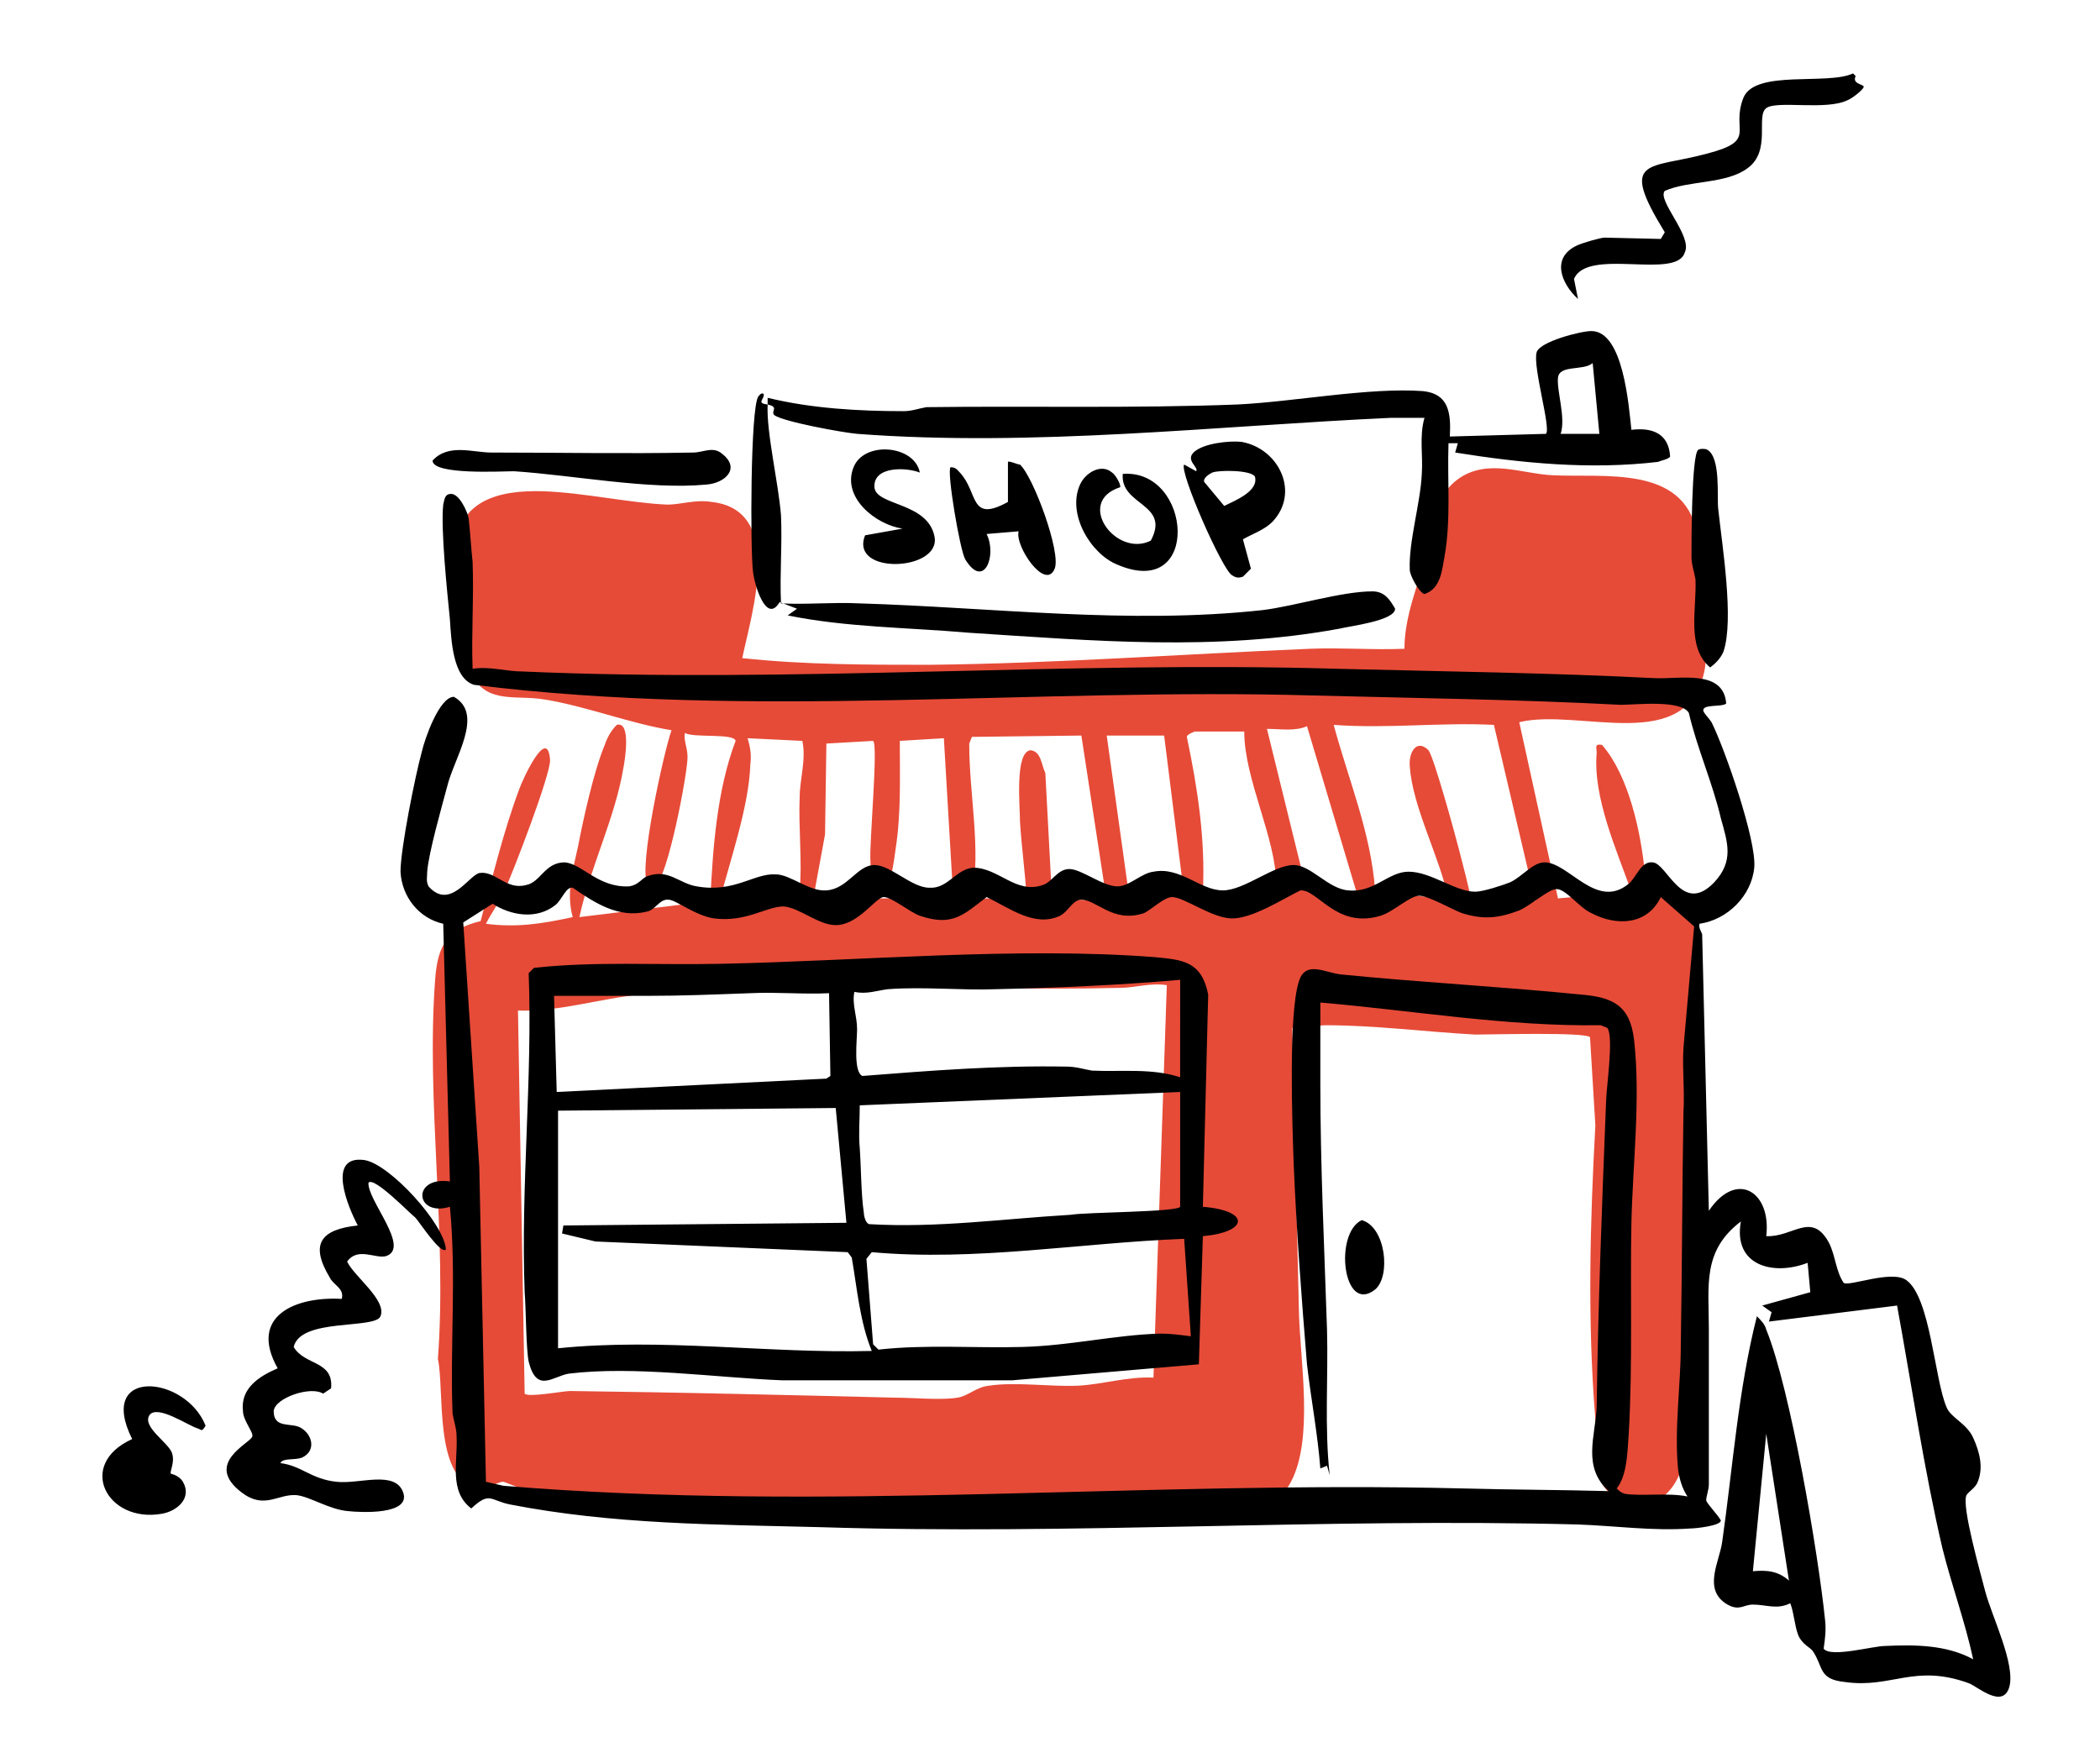 <?xml version="1.0" encoding="utf-8"?>
<!-- Generator: $$$/GeneralStr/196=Adobe Illustrator 27.6.0, SVG Export Plug-In . SVG Version: 6.00 Build 0)  -->
<svg version="1.1" id="Ebene_1" xmlns="http://www.w3.org/2000/svg" xmlns:xlink="http://www.w3.org/1999/xlink" x="0px" y="0px"
	 viewBox="0 0 157.3 130.1" style="enable-background:new 0 0 157.3 130.1;" xml:space="preserve">
<style type="text/css">
	.st0{fill:#E64B38;}
</style>
<path class="st0" d="M113.8,54.1l2.9,13.2l5.5-0.5c-1.1-3.1-2.9-7.1-2.6-10.4c0-0.4-0.2-0.7,0.4-0.6c2,2.3,2.9,6.5,3.2,9.5
	c0.1,0.4-0.2,1.1-0.1,1.2c2.1,0.4,3.8,1.3,4.1,3.5c0.8,4.6-0.4,10.6-0.7,15.2c-0.4,7.8,0.6,15.8-0.3,23.7c-0.3,2.4-2,4.6-4.7,3.5
	s-1.8-4.1-2-6.1c-0.6-7.3-0.4-14.7,0-22l-0.4-6.6c-0.3-0.4-7.4-0.2-8.6-0.2c-3.7-0.2-7.5-0.7-11.2-0.7c-0.8,0-1.6,0.4-2.5,0.2
	l0.5,21.4c0.1,3.6,1.1,9.4-0.6,12.6s-4.6,2.7-7.7,2.6c-6.5-0.1-12.9-0.5-19.4-0.7c-8.8-0.4-20,1.4-28.4-0.6
	c-0.9-0.2-3.1-1.2-3.5-1.3c-0.5,0-1,0.6-2.1,0.4c-3.1-0.7-2.3-7.4-2.8-9.6c0.7-9.3-0.9-19.3-0.2-28.5c0.2-2.5,0.9-3.7,3.4-4.3
	c0.9-3.3,1.7-6.7,2.9-9.9c0.2-0.6,2.1-4.8,2.3-2.2c0.1,1-2.8,8.5-3.4,9.8c-0.4,0.9-1,1.7-1.4,2.5c2.3,0.3,4.2,0,6.5-0.5
	c-0.5-1.8,0-3.5,0.4-5.3c0.4-2.1,1.2-5.7,2-7.6c0.2-0.6,0.5-1.1,0.9-1.5c1.1-0.3,0.6,2.7,0.5,3.2c-0.6,3.7-2.5,7.5-3.3,11.2l9.8-1.2
	c0.2-4,0.5-8.3,1.9-12c-0.1-0.6-3.2-0.2-3.8-0.6c-0.1,0.6,0.2,1.1,0.2,1.8c0,1.3-1.5,9.1-2.4,9.6c-0.2,0.2-0.5,0.1-0.6-0.1
	c-0.7-1.1,1.2-9.8,1.8-11.5c-3.1-0.5-6.4-1.8-9.5-2.3c-2.4-0.4-4.6,0.5-5.8-2.5c-0.5-1.2-1-7.2-0.9-8.7c0.2-3.8,3.4-4.5,6.6-4.4
	c3,0.1,6.6,0.9,9.3,1c1,0,2.1-0.4,3.3-0.2c5.5,0.6,3,8.3,2.3,11.7c4.7,0.5,9.3,0.5,14,0.5c9.5-0.1,18.9-0.8,28.5-1.2
	c2.4-0.1,4.7,0.1,7.1,0c0-2.4,1-4.8,1.7-7.1c0.6-2.1,0.4-4.2,2.3-5.6c2.2-1.6,4.8-0.4,7.1-0.3c3.8,0.2,9.8-0.8,10.8,4.3
	c0.5,2.6,1,7.6,0.6,10.2C126.5,56.7,118.3,53,113.8,54.1L113.8,54.1z M97.9,66.8h3.7l-3.7-12.4c-0.9,0.4-2,0.2-3,0.2L97.9,66.8
	L97.9,66.8z M110.2,67.5h4.8l-3.1-13.2c-4-0.2-8,0.3-12,0c1.1,4.1,2.8,8.1,3.1,12.4l5.5,0.7c-0.6-3.1-2.7-6.9-2.9-10
	c-0.1-1,0.5-2.1,1.4-1.2c0.4,0.5,2,6.3,2.3,7.5S110,66.3,110.2,67.5L110.2,67.5z M93.2,54.8h-3.7c0,0-0.6,0.2-0.6,0.4
	c0.8,3.8,1.4,7.7,1.2,11.6c1.7-0.1,3.5,0.2,5.1-0.2c0.3-0.1,0.4,0.2,0.4-0.3C95.6,62.8,93.2,58.4,93.2,54.8L93.2,54.8z M72.8,67.3
	h4.1c-0.1-1.9-0.4-4-0.5-5.8c0-1.1-0.4-5.2,0.8-5.3c0.8,0.1,0.8,1.1,1.1,1.7l0.5,9.4l4.1,0.2L81,55.1l-8.2,0.1l-0.2,0.5
	C72.6,59.6,73.5,63.5,72.8,67.3L72.8,67.3z M87.2,55.1h-4.3l1.7,12.2c1.4,0.2,2.7-0.2,4.1-0.2L87.2,55.1L87.2,55.1z M53.9,67.5h5.6
	c0.3-0.2,0.3-0.5,0.4-0.8c0.2-2.1-0.1-4.8,0-7c0-1.3,0.5-2.8,0.2-4.2L56,55.3c0.2,0.7,0.3,1.2,0.2,2C56.1,60.4,54.7,64.4,53.9,67.5
	L53.9,67.5z M70.7,55.3l-3.3,0.2c0,2.6,0.1,5.4-0.3,8c-0.1,0.7-0.4,3.6-1.3,3.5c-0.4-0.6-0.6-1.8-0.6-2.5c-0.1-1.3,0.6-8.7,0.2-9
	l-3.5,0.2l-0.1,6.8l-0.9,4.9l10.5-0.2L70.7,55.3L70.7,55.3z M87.4,73.8C86.2,73.6,85,74,83.9,74C72,74.3,59.8,73.2,48,74.5
	c-3.1,0.3-6.1,1.3-9.2,1.2l0.5,28.7c0.3,0.3,2.9-0.2,3.4-0.2c8.1,0.1,16.3,0.3,24.4,0.5c1.3,0,3.4,0.2,4.6,0
	c0.8-0.1,1.4-0.8,2.4-0.9c2-0.3,4.6,0.1,6.7,0c1.8-0.1,3.7-0.7,5.6-0.6L87.4,73.8L87.4,73.8z"/>
<path d="M128,90.7c2.1-3.1,4.7-1.4,4.3,1.9c2,0.1,3.4-1.9,4.7,0.5c0.5,1,0.5,2.1,1.1,3c0.4,0.3,3.6-1,4.7-0.2c1.8,1.3,2.1,7.4,3,9.5
	c0.3,0.8,1.5,1.2,2,2.3s0.8,2.3,0.3,3.4c-0.2,0.4-0.6,0.6-0.8,0.9c-0.4,0.8,1.1,6,1.4,7.2c0.5,1.9,2.3,5.5,1.8,7.2
	c-0.5,1.6-2.3,0-3-0.3c-4.1-1.5-5.8,0.4-9.3-0.1c-2-0.2-1.6-1.1-2.4-2.3c-0.2-0.3-0.8-0.5-1.1-1.2c-0.3-0.8-0.3-1.6-0.6-2.4
	c-1,0.5-1.8,0.1-2.8,0.1c-0.7,0-1,0.5-1.9,0c-1.9-1.1-0.6-3.2-0.4-4.7c0.8-5.6,1.2-11.4,2.6-16.9c0.3,0.3,0.6,0.6,0.7,1
	c1.8,4.4,3.9,16.8,4.4,21.7c0.1,0.8,0,1.5-0.1,2.2c0.5,0.7,3.7-0.2,4.6-0.2c2.2-0.1,4.6-0.1,6.6,1c-0.6-2.8-1.6-5.5-2.3-8.3
	c-1.4-6-2.3-12.2-3.4-18.2l-9.6,1.2l0.2-0.7l-0.7-0.5l3.6-1l-0.2-2.2c-2.6,1-5.6,0.2-5-3.1c-2.9,2.2-2.4,4.8-2.4,8
	c0,3.9,0,7.8,0,11.7c0,0.4-0.2,0.9-0.2,1.2c0.1,0.3,0.9,1.1,1.1,1.5c0,0.4-1.9,0.6-2.3,0.6c-2.8,0.2-5.6-0.2-8.4-0.3
	c-19-0.5-37.8,0.8-56.8,0.2c-7.8-0.2-15.5-0.2-23.2-1.7c-1.5-0.3-1.5-1-2.9,0.3c-1.7-1.3-1-3.5-1.1-5.4c0-0.6-0.2-1.1-0.3-1.7
	c-0.2-5.1,0.3-10.3-0.2-15.5c-2.6,0.8-2.9-2.3,0-1.9l-0.5-19.3c-1.8-0.4-3.1-2-3.2-3.9c0-1.7,1.1-7.2,1.6-9c0.2-0.9,1.3-4.1,2.4-4.1
	c2.3,1.3,0,4.6-0.5,6.7c-0.4,1.5-1.4,5-1.5,6.4c0,0.4-0.1,0.7,0.1,1.1c1.6,1.8,3-0.8,3.8-1c1.2-0.2,2,1.3,3.5,0.9
	c1.1-0.2,1.4-1.7,2.9-1.7c1.3,0.1,2.5,1.9,4.8,1.8c0.8-0.1,1-0.7,1.5-0.8c1.5-0.5,2.3,0.6,3.6,0.8c2.8,0.5,4.3-1,5.9-0.9
	c1.1,0,2.5,1.3,3.8,1.2c1.6-0.1,2.3-1.9,3.6-1.9c1.2,0,2.8,1.7,4.1,1.7c1.4,0.1,2-1.4,3.3-1.5c1.9,0,3.2,2,5.2,1.3
	c0.7-0.2,1.1-1.2,2-1.2s2.5,1.3,3.6,1.3c0.9,0,1.8-1,2.7-1.1c2-0.4,3.5,1.4,5.2,1.4c1.6,0,3.8-1.9,5.3-1.9c1.3,0,2.6,1.8,4.1,1.9
	c1.9,0.2,3-1.4,4.5-1.4c1.7,0,3.5,1.5,5,1.5c0.6,0,2.1-0.5,2.6-0.7c0.9-0.4,1.7-1.5,2.6-1.5c1.8,0,3.9,3.6,6.3,1.6
	c0.6-0.5,0.9-1.7,1.8-1.6c1.1,0.1,2.2,4,4.6,1.5c1.5-1.6,1-3,0.5-4.8c-0.6-2.6-1.8-5.3-2.4-7.9c-0.6-1-4-0.6-5.1-0.6
	c-7.6-0.4-15.3-0.5-23-0.7c-21-0.6-42,1.8-62.9-0.8c-1.6-0.5-1.7-3.4-1.8-4.9c-0.2-2-0.7-6.8-0.5-8.6c0.1-0.4,0.1-0.8,0.6-0.8
	c0.6,0,1.2,1.3,1.3,1.8c0.1,0.8,0.2,2.4,0.3,3.3c0.1,2.7-0.1,5.4,0,8c1.3-0.2,2.5,0.2,3.7,0.2c20.4,0.9,40.7-0.8,61.1-0.2
	c7.9,0.2,15.9,0.3,23.7,0.7c1.9,0.1,5.2-0.7,5.4,1.9c-0.3,0.3-1.9,0-1.7,0.6c0.1,0.2,0.4,0.5,0.6,0.8c1,2,3.4,8.9,3.2,10.9
	c-0.2,2.1-2,3.9-4.1,4.2c-0.1,0.3,0.2,0.7,0.2,0.8L128,90.7L128,90.7z M124.4,67.2c-1,2.1-3.3,2.2-5.2,1.2c-0.9-0.4-1.9-1.8-2.6-1.8
	c-0.6,0-1.9,1.2-2.8,1.6c-1.6,0.6-2.7,0.7-4.3,0.2c-0.8-0.3-2.5-1.3-3.2-1.3s-1.9,1.2-2.9,1.5c-3.3,1-4.7-2-6-1.9
	c-1.4,0.7-3.6,2.1-5.1,2.1s-3.6-1.6-4.5-1.6c-0.6,0-1.5,0.9-2.1,1.2c-2.4,0.8-3.6-1.1-4.8-1c-0.6,0.1-0.9,0.9-1.5,1.2
	c-1.9,0.9-3.8-0.6-5.5-1.4c-1.8,1.4-2.6,2.2-5,1.4c-0.8-0.3-2.1-1.4-2.7-1.4s-1.9,2.1-3.6,2.1c-1.3,0-2.7-1.3-3.9-1.4
	c-1.3,0-2.8,1.2-5.2,0.9c-1.4-0.2-2.9-1.4-3.4-1.4c-0.7-0.1-1,0.8-1.7,0.9c-2.1,0.5-3.9-0.7-5.5-1.8c-0.5-0.1-0.8,0.9-1.3,1.3
	c-1.4,1.1-3.3,0.8-4.7-0.1l-2.2,1.4l1.2,18.3l0.5,23.6c0.4,0.1,0.9,0.2,1.3,0.3c24.2,2,47.8-0.4,71.9,0.2c3.6,0.1,7.3,0.1,10.9,0.2
	c-2-1.8-1-4.1-0.9-6.3c0.1-7.6,0.4-15.2,0.7-22.8c0-1,0.6-4.9,0.1-5.6l-0.5-0.2c-7.1,0.1-14-1.1-21-1.7c0,2,0,4.1,0,6.1
	c0,6.1,0.3,12.3,0.5,18.4c0.1,3.6-0.2,7.3,0.2,10.9l-0.2-0.7l-0.5,0.2c-0.2-2.6-0.7-5.2-1-7.8c-0.4-4.8-0.8-10.2-1-15.1
	c-0.1-2.9-0.4-11.2,0.4-13.6c0.5-1.6,2-0.6,3.2-0.5c6,0.6,11.9,0.9,17.9,1.5c2.4,0.2,3.7,0.8,4,3.4c0.5,4.4-0.1,9.3-0.2,13.7
	c-0.1,5.1,0.1,10.7-0.2,15.8c-0.1,1.3-0.1,3.1-0.9,4.1c0.2,0.2,0.3,0.3,0.6,0.4c1.3,0.2,3.2-0.1,4.7,0.2c-0.4-0.6-0.6-1.3-0.7-2
	c-0.3-3.1,0.2-6.3,0.2-9.3c0.1-5.9,0.1-11.7,0.2-17.5c0.1-1.6-0.1-3.2,0-4.8l0.8-9.1L124.4,67.2L124.4,67.2z M134,118.4l-1.7-11
	l-1,10.3C132.4,117.6,133.2,117.7,134,118.4z M57.5,30.3c0-0.2,0-0.3,0-0.5c3.3,0.8,6.8,1,10.2,1c0.6,0,1.1-0.2,1.7-0.3
	c7.8-0.1,15.5,0.1,23.3-0.2c4.2-0.2,9.9-1.3,13.9-1c1.9,0.2,2.1,1.6,2,3.4l7.2-0.2c0.4-0.4-1-5-0.7-6.1c0.2-0.8,3.3-1.6,4.1-1.6
	c2.4,0,2.8,5.6,3,7.4c1.6-0.2,2.8,0.3,2.9,2c-0.1,0.2-0.7,0.3-0.9,0.4c-5.1,0.6-10.2,0.1-15.2-0.7l0.2-0.7h-0.7
	c-0.1,2.8,0.2,5.7-0.3,8.5c-0.2,1.1-0.3,2.4-1.5,2.8c-0.4-0.1-1.1-1.4-1.1-1.8c-0.1-2.1,0.8-5,0.9-7.2c0.1-1.4-0.2-2.8,0.2-4.2
	c-0.8,0-1.7,0-2.5,0c-13.1,0.6-26.8,2.2-40,1.2c-1.1-0.1-5.5-0.9-6.2-1.4C57.7,30.8,58.4,30.5,57.5,30.3c-0.1,2.1,0.8,5.8,1,8.3
	c0.1,2.2-0.1,4.4,0,6.6c1.9,0.1,3.9-0.1,5.9,0c9.9,0.3,20.2,1.6,30.2,0.5c2.4-0.3,5.9-1.4,8.2-1.4c0.9,0,1.3,0.6,1.7,1.3
	c0,0.9-3.4,1.3-4.2,1.5C91,48.8,81.9,48,72.6,47.4C68,47,63.4,47,59,46.1l0.7-0.5l-1.3-0.5c-1,1.7-1.9-1.3-2-2.3
	c-0.2-1.6-0.2-12.2,0.4-13.1c0.1-0.1,0.2-0.3,0.4-0.2C57.3,29.9,56.6,30.2,57.5,30.3L57.5,30.3z M119.8,32.5l-0.5-5.3
	c-0.7,0.6-2.5,0.1-2.6,1.1s0.6,3,0.2,4.2H119.8L119.8,32.5z M27.3,86.9c-2.9-0.4-1.2,3.6-0.5,4.9c-2.8,0.3-3.6,1.4-2.1,3.9
	c0.3,0.6,1.1,0.8,0.9,1.6c-3.5-0.2-7,1.3-4.8,5.2c-1.4,0.6-2.8,1.5-2.6,3.2c0,0.7,0.8,1.6,0.7,1.9c-0.1,0.5-3.7,2-0.8,4.2
	c1.7,1.3,2.7,0.1,4.1,0.2c1,0.1,2.5,1.1,3.9,1.2c0.9,0.1,4.7,0.3,4.1-1.4s-3.3-0.6-5-0.8c-1.9-0.2-2.6-1.2-4.2-1.4
	c0.2-0.4,1-0.2,1.6-0.4c1.1-0.5,0.8-1.7,0-2.2c-0.7-0.5-2.1,0.1-2.1-1.3c0.1-1,2.8-1.9,3.7-1.3l0.6-0.4c0.2-2.1-2-1.7-2.8-3.1
	c0.5-2.2,6.1-1.3,6.5-2.3c0.5-1.2-2-3-2.5-4.1c0.8-1.1,2.1-0.2,2.9-0.4c1.9-0.6-1.4-4.2-1.3-5.5c0.4-0.5,3.1,2.3,3.5,2.6
	c0.3,0.3,1.9,2.8,2.3,2.4C33.3,91.7,29.2,87.2,27.3,86.9L27.3,86.9z M120.2,17.8c-0.3,0-1.7,0.4-2.1,0.6c-1.9,0.9-1.2,2.8,0.1,4
	l-0.3-1.5c1-2.4,7.7,0.1,8.3-2c0.6-1.2-2.1-3.9-1.5-4.6c1.8-0.8,4.6-0.5,6.2-1.7c1.8-1.3,0.6-3.9,1.4-4.5s4.5,0.2,6.1-0.6
	c0.3-0.1,1.2-0.8,1.2-1s-0.9-0.2-0.6-0.8l-0.2-0.2c-1.9,0.9-7.3-0.3-8.2,1.8c-1,2.5,1.1,3.2-2.7,4.2c-4.4,1.2-6.7,0.2-3.2,5.9
	l-0.3,0.5L120.2,17.8L120.2,17.8z M51.9,33.9c-5,0.1-10.1,0-15.1,0c-1.4,0-3.2-0.7-4.4,0.6c0,1.1,5.2,0.8,6.1,0.8
	c4.5,0.3,10.1,1.4,14.4,1c1.4-0.1,2.6-1.2,1.2-2.3C53.4,33.4,52.7,33.9,51.9,33.9L51.9,33.9z M12.9,108.9c-0.2-0.8-2.3-2-1.7-2.9
	c0.6-0.8,2.9,0.8,3.6,1c0.3,0.1,0.3,0.3,0.6-0.2c-1.5-3.8-8.2-4.4-5.5,1c-4.2,1.9-1.9,6.3,2.2,5.6c1.2-0.2,2.3-1.2,1.6-2.4
	c-0.3-0.5-0.9-0.6-0.9-0.6C12.7,110.2,13.1,109.6,12.9,108.9L12.9,108.9z M95.3,39.1c-0.6,0.6-1.5,0.9-2.2,1.3l0.6,2.2l-0.6,0.6
	c-0.3,0.1-0.5,0.1-0.8-0.1c-0.7-0.3-4-7.8-3.6-8.3l0.9,0.5c0.2-0.3-0.8-0.8-0.2-1.4c0.7-0.7,2.7-0.9,3.6-0.8
	C95.8,33.6,97.4,36.9,95.3,39.1L95.3,39.1z M90.8,35.4c-0.2,0.1-0.7,0.4-0.6,0.7l1.5,1.8c0.8-0.4,2.6-1.1,2.3-2.2
	C93.7,35.2,91.3,35.2,90.8,35.4L90.8,35.4z M75.5,34.6v3c-2.9,1.6-2.2-0.7-3.6-2.2c-0.2-0.2-0.3-0.4-0.7-0.4
	c-0.3,0.3,0.7,6.2,1.1,6.9c1.4,2.3,2.4-0.3,1.6-1.9l2.4-0.2c-0.3,1.1,2,4.5,2.7,2.8c0.5-1.2-1.6-6.9-2.6-7.8
	C76.2,34.8,75.6,34.5,75.5,34.6L75.5,34.6z M127.2,33.7c-0.5,0.4-0.5,6.9-0.5,8c0,0.6,0.2,1.1,0.3,1.7c0.1,2.2-0.7,5.1,1.1,6.6
	c0.4-0.3,0.8-0.7,1-1.2c0.8-2.4-0.1-7.9-0.4-10.7c-0.1-0.9,0.2-3.8-0.8-4.4C127.8,33.6,127.3,33.6,127.2,33.7L127.2,33.7z
	 M80.9,36.3c-1,2.2,0.8,5.2,2.8,6c6.3,2.7,5.6-7.2,0.4-6.8c-0.2,2.4,3.6,2.2,2.1,5c-2.6,1.3-5.7-2.9-2.3-4c0.1-0.2-0.4-1-0.6-1.1
	C82.5,34.7,81.3,35.4,80.9,36.3L80.9,36.3z M63.9,35.1c-0.8,2.2,1.7,4.2,3.7,4.5l-2.8,0.5c-1.2,3,5.7,2.7,5.2,0.1s-4.4-2.3-4.5-3.7
	c-0.1-1.6,2.4-1.5,3.4-1.1C68.5,33.3,64.6,33,63.9,35.1L63.9,35.1z M90.1,90.4c3.6,0.3,3.4,1.9,0,2.2l-0.3,9.6l-14,1.2H58.6
	c-5-0.2-11.1-1.1-16-0.5c-1.2,0.2-2.4,1.5-3-0.9c-0.2-1-0.2-4-0.3-5.2c-0.3-8,0.6-16,0.3-23.9l0.4-0.4c4.6-0.5,9.2-0.2,13.9-0.3
	c10.3-0.2,22.3-1.3,32.6-0.5c2.1,0.2,3.5,0.3,4,2.8L90.1,90.4L90.1,90.4z M88.4,73.4c-4.6,0.4-9.2,0.6-13.8,0.7
	c-2.6,0.1-5.4-0.2-8.1,0c-0.8,0.1-1.6,0.4-2.5,0.2c-0.2,0.9,0.2,1.8,0.2,2.8c0,0.8-0.3,3.2,0.4,3.5c5.1-0.4,10.2-0.8,15.3-0.7
	c0.7,0,1.3,0.2,1.9,0.3c2.2,0.1,4.5-0.2,6.6,0.5V73.4L88.4,73.4z M62.1,74.4c-1.9,0.1-3.9-0.1-5.9,0c-2.8,0.1-5,0.2-7.9,0.2
	c-2.3,0-4.6,0-6.8,0l0.2,7.2l20.2-1l0.3-0.2L62.1,74.4L62.1,74.4z M88.4,90.4v-8.6l-24,1c0,1.1-0.1,2.2,0,3.2
	c0.1,1.4,0.1,3.5,0.3,4.8c0,0.2,0.1,0.8,0.4,0.9c5.1,0.3,10-0.4,15.1-0.7C81.3,90.8,88.2,90.8,88.4,90.4L88.4,90.4z M62.6,83
	l-20.8,0.2V101c7.8-0.8,15.7,0.4,23.5,0.2c-0.9-2.2-1.1-4.7-1.5-7l-0.3-0.4L44.6,93l-2.5-0.6l0.1-0.6l21.2-0.2L62.6,83L62.6,83z
	 M88.7,92.8c-7.8,0.3-15.6,1.7-23.4,1l-0.4,0.5l0.5,6.4l0.4,0.4c3.6-0.4,7.2-0.1,10.8-0.2s6.9-0.9,10.3-1c0.8,0,1.5,0.1,2.3,0.2
	L88.7,92.8L88.7,92.8z M102,91.4c-2.1,1-1.4,7.1,1,5.2C104.2,95.6,103.8,91.9,102,91.4z"/>
</svg>
